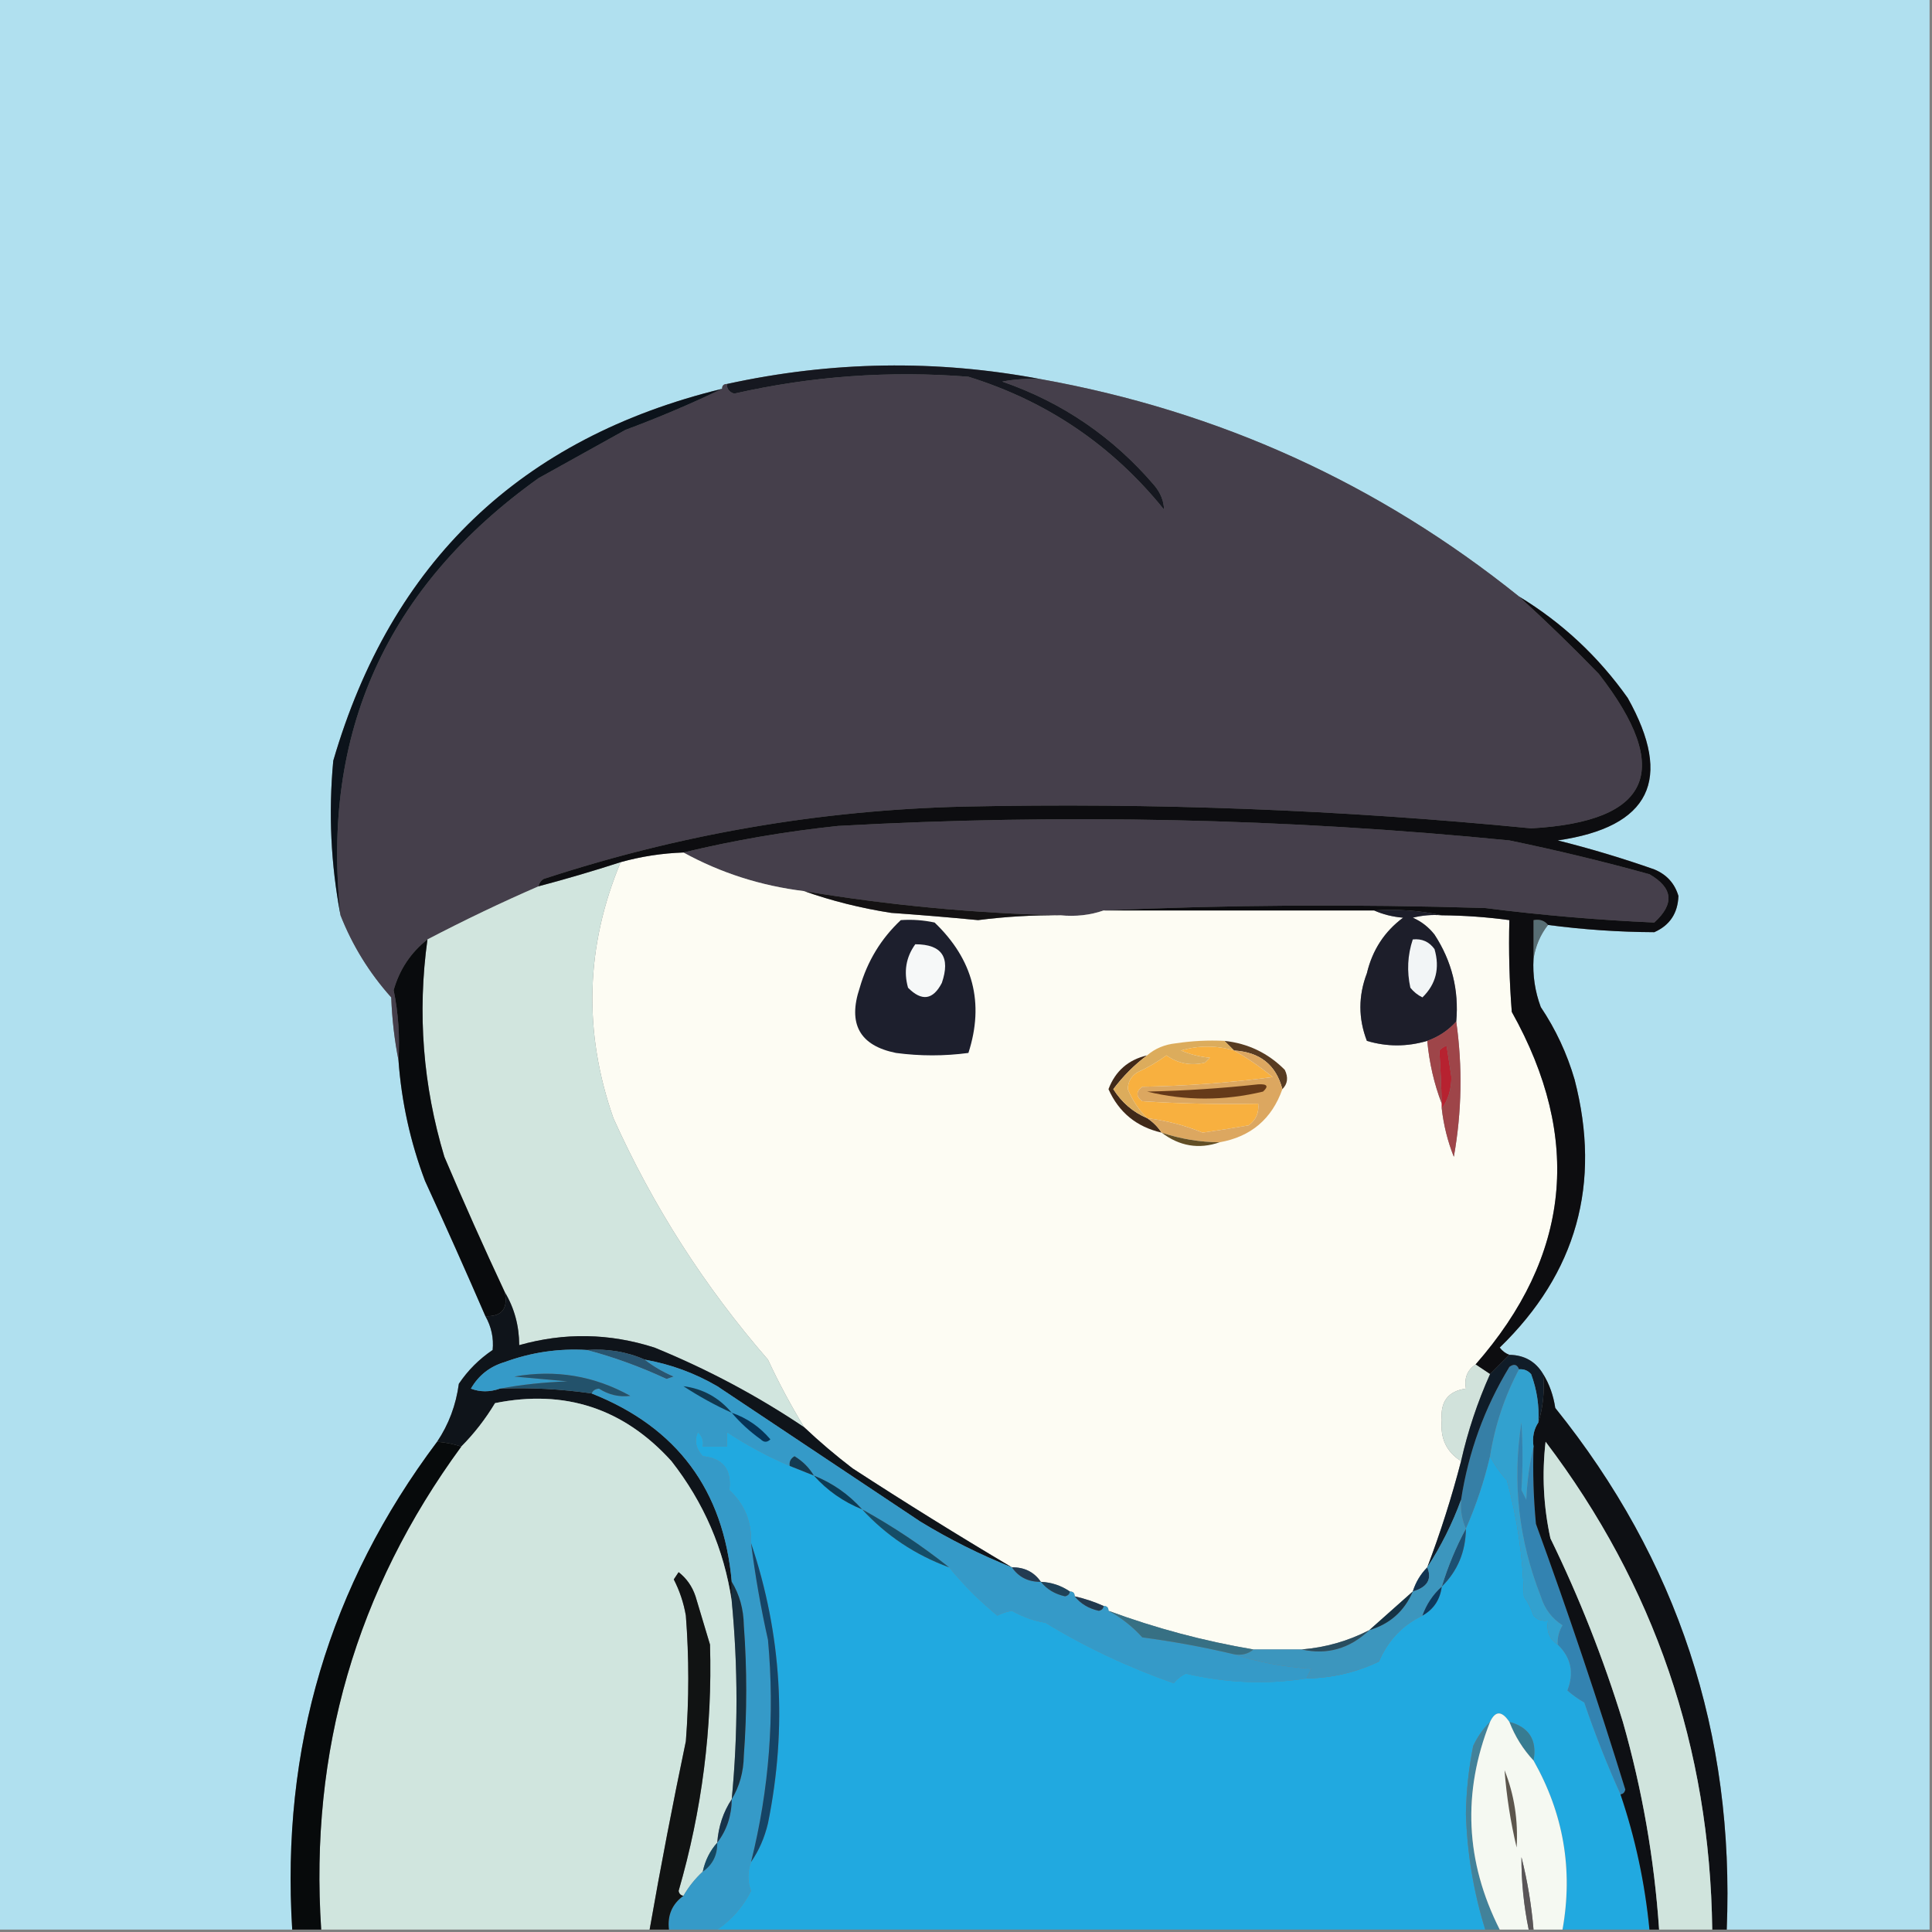 <svg xmlns="http://www.w3.org/2000/svg" width="400px" height="400px" style="shape-rendering:geometricPrecision; text-rendering:geometricPrecision; image-rendering:optimizeQuality; fill-rule:evenodd; clip-rule:evenodd" xmlns:xlink="http://www.w3.org/1999/xlink">
<rect width="100%" height="100%" fill="#808080" stroke="none"/>
<g><path style="opacity:1" fill="#b0e0ef" d="M -0.5,-0.5 C 132.833,-0.5 266.167,-0.5 399.5,-0.5C 399.5,132.833 399.5,266.167 399.5,399.5C 385.5,399.5 371.5,399.5 357.5,399.5C 359.154,358.963 347.321,322.963 322,291.5C 321.61,288.896 320.776,286.562 319.5,284.5C 317.948,281.888 315.614,280.555 312.5,280.5C 311.711,280.217 311.044,279.717 310.5,279C 326.423,263.558 331.589,245.058 326,223.5C 324.432,218.125 322.099,213.125 319,208.5C 317.801,205.274 317.301,201.941 317.5,198.5C 317.917,195.841 318.917,193.508 320.5,191.5C 327.821,192.466 335.155,192.966 342.5,193C 345.705,191.585 347.372,189.085 347.5,185.5C 346.731,182.896 345.064,181.062 342.5,180C 335.936,177.692 329.27,175.692 322.5,174C 341.638,171.224 346.471,161.391 337,144.5C 330.919,135.917 323.419,128.917 314.5,123.5C 285.374,100.106 252.374,85.106 215.5,78.5C 193.905,74.41 172.239,74.743 150.5,79.5C 149.833,79.5 149.5,79.833 149.5,80.5C 107.843,90.656 81.01,116.323 69,157.5C 67.991,168.281 68.491,178.948 70.5,189.5C 72.973,195.776 76.473,201.442 81,206.5C 81.175,211.019 81.675,215.353 82.5,219.5C 83.121,228.107 84.955,236.44 88,244.5C 92.261,253.782 96.428,263.115 100.5,272.5C 101.739,274.707 102.239,277.041 102,279.5C 99.194,281.395 96.86,283.728 95,286.5C 94.405,290.912 92.905,294.912 90.5,298.5C 68.161,328.262 58.161,361.929 60.5,399.5C 40.167,399.5 19.833,399.5 -0.5,399.5C -0.5,266.167 -0.5,132.833 -0.5,-0.5 Z"/></g>
<g><path style="opacity:1" fill="#453f4b" d="M 215.5,78.5 C 252.374,85.106 285.374,100.106 314.5,123.5C 320.057,128.554 325.557,133.887 331,139.5C 346.518,159.449 341.851,170.116 317,171.5C 277.925,167.658 238.758,166.158 199.5,167C 169.744,167.726 140.744,172.726 112.5,182C 111.944,182.383 111.611,182.883 111.5,183.5C 103.807,186.844 96.141,190.511 88.5,194.5C 85.06,197.201 82.726,200.701 81.5,205C 82.469,209.737 82.802,214.57 82.5,219.5C 81.675,215.353 81.175,211.019 81,206.5C 76.473,201.442 72.973,195.776 70.5,189.5C 66.434,151.608 80.101,121.441 111.5,99C 117.5,95.667 123.5,92.333 129.5,89C 136.424,86.426 143.091,83.592 149.5,80.5C 149.5,79.833 149.833,79.5 150.5,79.5C 150.47,80.497 150.97,81.164 152,81.5C 167.981,77.871 184.147,76.704 200.5,78C 216.796,83.063 230.296,92.23 241,105.5C 240.956,103.721 240.289,102.055 239,100.5C 230.426,90.467 219.926,83.3 207.5,79C 210.146,78.503 212.813,78.336 215.5,78.5 Z"/></g>
<g><path style="opacity:1" fill="#161820" d="M 215.5,78.5 C 212.813,78.336 210.146,78.503 207.5,79C 219.926,83.3 230.426,90.467 239,100.5C 240.289,102.055 240.956,103.721 241,105.5C 230.296,92.23 216.796,83.063 200.5,78C 184.147,76.704 167.981,77.871 152,81.5C 150.97,81.164 150.47,80.497 150.5,79.5C 172.239,74.743 193.905,74.41 215.5,78.5 Z"/></g>
<g><path style="opacity:1" fill="#0c131b" d="M 149.5,80.5 C 143.091,83.592 136.424,86.426 129.5,89C 123.5,92.333 117.5,95.667 111.5,99C 80.101,121.441 66.434,151.608 70.5,189.5C 68.491,178.948 67.991,168.281 69,157.5C 81.01,116.323 107.843,90.656 149.5,80.5 Z"/></g>
<g><path style="opacity:1" fill="#453f4b" d="M 228.5,188.5 C 225.713,189.477 222.713,189.81 219.5,189.5C 201.842,189.102 184.176,187.435 166.5,184.5C 157.538,183.4 149.204,180.733 141.5,176.5C 151.918,173.983 162.584,172.15 173.5,171C 219.915,168.423 266.248,169.423 312.5,174C 322.269,176.015 331.936,178.349 341.5,181C 346.395,183.823 346.729,187.157 342.5,191C 330.823,190.484 319.156,189.484 307.5,188C 280.428,187.172 254.094,187.339 228.5,188.5 Z"/></g>
<g><path style="opacity:1" fill="#fdfcf3" d="M 141.5,176.5 C 149.204,180.733 157.538,183.4 166.5,184.5C 172.22,186.521 178.22,188.021 184.5,189C 190.507,189.424 196.507,189.924 202.5,190.5C 208.146,189.779 213.813,189.446 219.5,189.5C 222.713,189.81 225.713,189.477 228.5,188.5C 247.167,188.5 265.833,188.5 284.5,188.5C 286.292,189.309 288.292,189.809 290.5,190C 286.647,192.852 284.147,196.686 283,201.5C 281.212,206.198 281.212,210.864 283,215.5C 287.134,216.74 291.301,216.74 295.5,215.5C 295.925,220.077 296.925,224.41 298.5,228.5C 298.5,228.833 298.5,229.167 298.5,229.5C 298.889,232.946 299.722,236.279 301,239.5C 302.655,230.199 302.822,220.866 301.5,211.5C 302.08,204.989 300.58,198.989 297,193.5C 295.786,191.951 294.286,190.785 292.5,190C 294.473,189.505 296.473,189.338 298.5,189.5C 303.193,189.54 307.859,189.873 312.5,190.5C 312.334,196.842 312.5,203.175 313,209.5C 327.678,235.716 325.178,260.049 305.5,282.5C 303.787,283.635 303.12,285.302 303.5,287.5C 299.841,288.005 298.174,290.172 298.5,294C 298.149,297.792 299.482,300.626 302.5,302.5C 300.568,309.963 298.234,317.296 295.5,324.5C 294.11,325.899 293.11,327.566 292.5,329.5C 289.474,332.195 286.474,334.862 283.5,337.5C 279.118,339.763 274.451,341.096 269.5,341.5C 266.167,341.5 262.833,341.5 259.5,341.5C 249.24,339.768 239.24,337.102 229.5,333.5C 229.5,332.833 229.167,332.5 228.5,332.5C 226.579,331.637 224.579,330.971 222.5,330.5C 222.5,329.833 222.167,329.5 221.5,329.5C 219.703,328.27 217.703,327.604 215.5,327.5C 214.089,325.461 212.089,324.461 209.5,324.5C 198.407,317.926 187.407,311.093 176.5,304C 172.975,301.302 169.642,298.469 166.5,295.5C 163.756,291.015 161.256,286.348 159,281.5C 145.853,266.367 135.186,249.7 127,231.5C 120.726,213.584 121.226,195.917 128.5,178.5C 132.743,177.319 137.076,176.652 141.5,176.5 Z"/></g>
<g><path style="opacity:1" fill="#141213" d="M 166.5,184.5 C 184.176,187.435 201.842,189.102 219.5,189.5C 213.813,189.446 208.146,189.779 202.5,190.5C 196.507,189.924 190.507,189.424 184.5,189C 178.22,188.021 172.22,186.521 166.5,184.5 Z"/></g>
<g><path style="opacity:1" fill="#d1e5de" d="M 128.5,178.5 C 121.226,195.917 120.726,213.584 127,231.5C 135.186,249.7 145.853,266.367 159,281.5C 161.256,286.348 163.756,291.015 166.5,295.5C 156.792,288.977 146.459,283.477 135.5,279C 126.185,276.015 116.852,275.848 107.5,278.5C 107.483,274.466 106.483,270.799 104.5,267.5C 100.196,258.32 96.03,248.987 92,239.5C 87.561,224.74 86.394,209.74 88.5,194.5C 96.141,190.511 103.807,186.844 111.5,183.5C 117.2,181.991 122.867,180.324 128.5,178.5 Z"/></g>
<g><path style="opacity:1" fill="#586e74" d="M 320.5,191.5 C 318.917,193.508 317.917,195.841 317.5,198.5C 317.5,195.833 317.5,193.167 317.5,190.5C 318.791,190.263 319.791,190.596 320.5,191.5 Z"/></g>
<g><path style="opacity:1" fill="#1d1f2d" d="M 186.5,190.5 C 188.857,190.337 191.19,190.503 193.5,191C 201.499,198.667 203.833,207.667 200.5,218C 195.5,218.667 190.5,218.667 185.5,218C 177.987,216.486 175.487,211.986 178,204.5C 179.576,199.005 182.409,194.338 186.5,190.5 Z"/></g>
<g><path style="opacity:1" fill="#f6f8f8" d="M 189.5,195.5 C 194.989,195.504 196.822,198.171 195,203.5C 193.174,207.037 190.84,207.371 188,204.5C 187.068,201.177 187.568,198.177 189.5,195.5 Z"/></g>
<g><path style="opacity:1" fill="#1d1e2a" d="M 284.5,188.5 C 289.363,188.181 294.03,188.514 298.5,189.5C 296.473,189.338 294.473,189.505 292.5,190C 294.286,190.785 295.786,191.951 297,193.5C 300.58,198.989 302.08,204.989 301.5,211.5C 299.853,213.326 297.853,214.66 295.5,215.5C 291.301,216.74 287.134,216.74 283,215.5C 281.212,210.864 281.212,206.198 283,201.5C 284.147,196.686 286.647,192.852 290.5,190C 288.292,189.809 286.292,189.309 284.5,188.5 Z"/></g>
<g><path style="opacity:1" fill="#f2f5f6" d="M 292.5,194.5 C 294.39,194.297 295.89,194.963 297,196.5C 298.138,200.43 297.305,203.764 294.5,206.5C 293.522,206.023 292.689,205.357 292,204.5C 291.253,201.076 291.42,197.743 292.5,194.5 Z"/></g>
<g><path style="opacity:1" fill="#0d0d10" d="M 314.5,123.5 C 323.419,128.917 330.919,135.917 337,144.5C 346.471,161.391 341.638,171.224 322.5,174C 329.27,175.692 335.936,177.692 342.5,180C 345.064,181.062 346.731,182.896 347.5,185.5C 347.372,189.085 345.705,191.585 342.5,193C 335.155,192.966 327.821,192.466 320.5,191.5C 319.791,190.596 318.791,190.263 317.5,190.5C 317.5,193.167 317.5,195.833 317.5,198.5C 317.301,201.941 317.801,205.274 319,208.5C 322.099,213.125 324.432,218.125 326,223.5C 331.589,245.058 326.423,263.558 310.5,279C 311.044,279.717 311.711,280.217 312.5,280.5C 311.167,281.833 309.833,283.167 308.5,284.5C 307.5,283.833 306.5,283.167 305.5,282.5C 325.178,260.049 327.678,235.716 313,209.5C 312.5,203.175 312.334,196.842 312.5,190.5C 307.859,189.873 303.193,189.54 298.5,189.5C 294.03,188.514 289.363,188.181 284.5,188.5C 265.833,188.5 247.167,188.5 228.5,188.5C 254.094,187.339 280.428,187.172 307.5,188C 319.156,189.484 330.823,190.484 342.5,191C 346.729,187.157 346.395,183.823 341.5,181C 331.936,178.349 322.269,176.015 312.5,174C 266.248,169.423 219.915,168.423 173.5,171C 162.584,172.15 151.918,173.983 141.5,176.5C 137.076,176.652 132.743,177.319 128.5,178.5C 122.867,180.324 117.2,181.991 111.5,183.5C 111.611,182.883 111.944,182.383 112.5,182C 140.744,172.726 169.744,167.726 199.5,167C 238.758,166.158 277.925,167.658 317,171.5C 341.851,170.116 346.518,159.449 331,139.5C 325.557,133.887 320.057,128.554 314.5,123.5 Z"/></g>
<g><path style="opacity:1" fill="#f8b03f" d="M 255.5,217.5 C 258.274,219.064 260.941,220.897 263.5,223C 254.55,224.18 245.55,224.847 236.5,225C 235.167,226 235.167,227 236.5,228C 244.493,228.5 252.493,228.666 260.5,228.5C 260.703,230.39 260.037,231.89 258.5,233C 255.342,233.554 252.175,234.054 249,234.5C 245.347,233.008 241.514,232.008 237.5,231.5C 235.765,229.765 234.432,227.765 233.5,225.5C 233.529,223.971 234.196,222.804 235.5,222C 237.63,221.033 239.63,219.866 241.5,218.5C 243.915,220.216 246.582,220.716 249.5,220C 249.833,219.667 250.167,219.333 250.5,219C 248.423,218.808 246.423,218.308 244.5,217.5C 248.155,216.414 251.822,216.414 255.5,217.5 Z"/></g>
<g><path style="opacity:1" fill="#583c22" d="M 253.5,215.5 C 258.381,216.024 262.548,218.024 266,221.5C 266.765,223.066 266.598,224.399 265.5,225.5C 264.198,220.492 260.865,217.826 255.5,217.5C 254.833,216.833 254.167,216.167 253.5,215.5 Z"/></g>
<g><path style="opacity:1" fill="#402919" d="M 237.5,218.5 C 234.882,220.452 232.548,222.785 230.5,225.5C 232.259,228.266 234.593,230.266 237.5,231.5C 238.694,232.272 239.694,233.272 240.5,234.5C 235.318,233.315 231.651,230.315 229.5,225.5C 230.918,221.749 233.585,219.416 237.5,218.5 Z"/></g>
<g><path style="opacity:1" fill="#dcac5c" d="M 253.5,215.5 C 254.167,216.167 254.833,216.833 255.5,217.5C 251.822,216.414 248.155,216.414 244.5,217.5C 246.423,218.308 248.423,218.808 250.5,219C 250.167,219.333 249.833,219.667 249.5,220C 246.582,220.716 243.915,220.216 241.5,218.5C 239.63,219.866 237.63,221.033 235.5,222C 234.196,222.804 233.529,223.971 233.5,225.5C 234.432,227.765 235.765,229.765 237.5,231.5C 234.593,230.266 232.259,228.266 230.5,225.5C 232.548,222.785 234.882,220.452 237.5,218.5C 239.148,217.073 241.148,216.24 243.5,216C 246.817,215.502 250.15,215.335 253.5,215.5 Z"/></g>
<g><path style="opacity:1" fill="#b72230" d="M 298.5,229.5 C 298.5,229.167 298.5,228.833 298.5,228.5C 298.405,224.775 298.238,221.109 298,217.5C 298.414,217.043 298.914,216.709 299.5,216.5C 299.833,218.667 300.167,220.833 300.5,223C 300.467,225.61 299.8,227.777 298.5,229.5 Z"/></g>
<g><path style="opacity:1" fill="#9e4549" d="M 301.5,211.5 C 302.822,220.866 302.655,230.199 301,239.5C 299.722,236.279 298.889,232.946 298.5,229.5C 299.8,227.777 300.467,225.61 300.5,223C 300.167,220.833 299.833,218.667 299.5,216.5C 298.914,216.709 298.414,217.043 298,217.5C 298.238,221.109 298.405,224.775 298.5,228.5C 296.925,224.41 295.925,220.077 295.5,215.5C 297.853,214.66 299.853,213.326 301.5,211.5 Z"/></g>
<g><path style="opacity:1" fill="#dca760" d="M 255.5,217.5 C 260.865,217.826 264.198,220.492 265.5,225.5C 263.315,231.683 258.982,235.35 252.5,236.5C 248.384,236.459 244.384,235.793 240.5,234.5C 239.694,233.272 238.694,232.272 237.5,231.5C 241.514,232.008 245.347,233.008 249,234.5C 252.175,234.054 255.342,233.554 258.5,233C 260.037,231.89 260.703,230.39 260.5,228.5C 252.493,228.666 244.493,228.5 236.5,228C 235.167,227 235.167,226 236.5,225C 245.55,224.847 254.55,224.18 263.5,223C 260.941,220.897 258.274,219.064 255.5,217.5 Z"/></g>
<g><path style="opacity:1" fill="#663a19" d="M 260.5,224.5 C 262.379,224.393 262.712,224.893 261.5,226C 253.461,227.93 245.461,227.93 237.5,226C 245.344,225.829 253.011,225.329 260.5,224.5 Z"/></g>
<g><path style="opacity:1" fill="#624e25" d="M 240.5,234.5 C 244.384,235.793 248.384,236.459 252.5,236.5C 248.211,237.981 244.211,237.315 240.5,234.5 Z"/></g>
<g><path style="opacity:1" fill="#090b0d" d="M 88.5,194.5 C 86.394,209.74 87.561,224.74 92,239.5C 96.03,248.987 100.196,258.32 104.5,267.5C 105.244,270.95 103.91,272.616 100.5,272.5C 96.428,263.115 92.261,253.782 88,244.5C 84.955,236.44 83.121,228.107 82.5,219.5C 82.802,214.57 82.469,209.737 81.5,205C 82.726,200.701 85.06,197.201 88.5,194.5 Z"/></g>
<g><path style="opacity:1" fill="#0f141a" d="M 104.5,267.5 C 106.483,270.799 107.483,274.466 107.5,278.5C 116.852,275.848 126.185,276.015 135.5,279C 146.459,283.477 156.792,288.977 166.5,295.5C 169.642,298.469 172.975,301.302 176.5,304C 187.407,311.093 198.407,317.926 209.5,324.5C 202.91,321.872 196.577,318.705 190.5,315C 176.5,305.667 162.5,296.333 148.5,287C 143.844,284.281 138.844,282.447 133.5,281.5C 129.79,279.864 125.79,279.198 121.5,279.5C 115.655,279.151 109.988,279.984 104.5,282C 101.424,282.911 99.091,284.744 97.5,287.5C 99.401,288.231 101.401,288.231 103.5,287.5C 109.892,287.249 116.225,287.582 122.5,288.5C 140.157,295.499 149.824,308.499 151.5,327.5C 151.5,328.833 151.5,330.167 151.5,331.5C 149.894,320.763 145.728,311.097 139,302.5C 129.121,291.596 116.955,287.596 102.5,290.5C 100.494,293.829 98.161,296.829 95.5,299.5C 93.883,298.962 92.216,298.629 90.5,298.5C 92.905,294.912 94.405,290.912 95,286.5C 96.86,283.728 99.194,281.395 102,279.5C 102.239,277.041 101.739,274.707 100.5,272.5C 103.91,272.616 105.244,270.95 104.5,267.5 Z"/></g>
<g><path style="opacity:1" fill="#295570" d="M 121.5,279.5 C 125.79,279.198 129.79,279.864 133.5,281.5C 135.273,282.892 137.273,284.059 139.5,285C 139,285.167 138.5,285.333 138,285.5C 132.566,282.97 127.066,280.97 121.5,279.5 Z"/></g>
<g><path style="opacity:1" fill="#367fa6" d="M 314.5,283.5 C 311.504,289.154 309.504,295.154 308.5,301.5C 307.297,306.64 305.631,311.64 303.5,316.5C 302.659,314.621 302.325,312.621 302.5,310.5C 304.02,300.636 307.353,291.47 312.5,283C 313.437,282.308 314.103,282.475 314.5,283.5 Z"/></g>
<g><path style="opacity:1" fill="#d1e2db" d="M 305.5,282.5 C 306.5,283.167 307.5,283.833 308.5,284.5C 305.903,290.29 303.903,296.29 302.5,302.5C 299.482,300.626 298.149,297.792 298.5,294C 298.174,290.172 299.841,288.005 303.5,287.5C 303.12,285.302 303.787,283.635 305.5,282.5 Z"/></g>
<g><path style="opacity:1" fill="#d0e5de" d="M 151.5,331.5 C 152.81,345.169 152.81,358.835 151.5,372.5C 149.747,375.146 148.747,378.146 148.5,381.5C 146.992,383.181 145.992,385.181 145.5,387.5C 143.937,388.945 142.604,390.611 141.5,392.5C 140.957,392.44 140.624,392.107 140.5,391.5C 145.336,374.819 147.502,357.819 147,340.5C 146,337.167 145,333.833 144,330.5C 143.313,328.445 142.146,326.779 140.5,325.5C 140.167,326 139.833,326.5 139.5,327C 140.717,329.368 141.551,331.868 142,334.5C 142.667,343.167 142.667,351.833 142,360.5C 139.283,373.473 136.783,386.473 134.5,399.5C 111.833,399.5 89.167,399.5 66.5,399.5C 64.063,362.571 73.729,329.238 95.5,299.5C 98.161,296.829 100.494,293.829 102.5,290.5C 116.955,287.596 129.121,291.596 139,302.5C 145.728,311.097 149.894,320.763 151.5,331.5 Z"/></g>
<g><path style="opacity:1" fill="#101c28" d="M 312.5,280.5 C 315.614,280.555 317.948,281.888 319.5,284.5C 319.813,288.042 319.479,291.375 318.5,294.5C 318.699,291.059 318.199,287.726 317,284.5C 316.329,283.748 315.496,283.414 314.5,283.5C 314.103,282.475 313.437,282.308 312.5,283C 307.353,291.47 304.02,300.636 302.5,310.5C 300.699,315.435 298.366,320.102 295.5,324.5C 298.234,317.296 300.568,309.963 302.5,302.5C 303.903,296.29 305.903,290.29 308.5,284.5C 309.833,283.167 311.167,281.833 312.5,280.5 Z"/></g>
<g><path style="opacity:1" fill="#359ac8" d="M 121.5,279.5 C 127.066,280.97 132.566,282.97 138,285.5C 138.5,285.333 139,285.167 139.5,285C 137.273,284.059 135.273,282.892 133.5,281.5C 138.844,282.447 143.844,284.281 148.5,287C 162.5,296.333 176.5,305.667 190.5,315C 196.577,318.705 202.91,321.872 209.5,324.5C 210.911,326.539 212.911,327.539 215.5,327.5C 216.736,329.043 218.402,330.043 220.5,330.5C 221.107,330.376 221.44,330.043 221.5,329.5C 222.167,329.5 222.5,329.833 222.5,330.5C 223.736,332.043 225.402,333.043 227.5,333.5C 228.107,333.376 228.44,333.043 228.5,332.5C 229.167,332.5 229.5,332.833 229.5,333.5C 232.097,334.889 234.43,336.722 236.5,339C 242.934,339.854 249.268,341.021 255.5,342.5C 260.437,344.134 265.771,345.134 271.5,345.5C 271.137,346.183 270.804,346.85 270.5,347.5C 262.248,348.8 253.914,348.467 245.5,346.5C 244.522,346.977 243.689,347.643 243,348.5C 233.414,345.115 224.58,340.948 216.5,336C 214.024,335.576 211.691,334.743 209.5,333.5C 208.446,333.68 207.446,334.013 206.5,334.5C 202.812,331.479 199.479,328.146 196.5,324.5C 190.852,320.007 184.852,316.007 178.5,312.5C 175.725,309.395 172.392,307.062 168.5,305.5C 167.521,303.855 166.188,302.521 164.5,301.5C 163.702,301.957 163.369,302.624 163.5,303.5C 158.888,301.524 154.554,299.19 150.5,296.5C 150.5,297.5 150.5,298.5 150.5,299.5C 148.833,299.5 147.167,299.5 145.5,299.5C 145.719,298.325 145.386,297.325 144.5,296.5C 143.708,298.195 144.042,299.862 145.5,301.5C 149.697,301.926 151.53,304.26 151,308.5C 154.156,311.429 155.656,315.096 155.5,319.5C 156.351,326.221 157.518,332.888 159,339.5C 160.436,355.075 159.269,370.409 155.5,385.5C 154.752,387.584 154.752,389.584 155.5,391.5C 153.818,394.816 151.485,397.483 148.5,399.5C 145.167,399.5 141.833,399.5 138.5,399.5C 138.15,396.547 139.15,394.213 141.5,392.5C 142.604,390.611 143.937,388.945 145.5,387.5C 147.539,386.089 148.539,384.089 148.5,381.5C 150.472,378.916 151.472,375.916 151.5,372.5C 153.109,369.851 153.943,366.851 154,363.5C 154.667,354.5 154.667,345.5 154,336.5C 153.943,333.149 153.109,330.149 151.5,327.5C 149.824,308.499 140.157,295.499 122.5,288.5C 122.735,287.903 123.235,287.57 124,287.5C 126.05,288.791 128.217,289.291 130.5,289C 123.029,284.842 115.029,283.509 106.5,285C 110.167,285.333 113.833,285.667 117.5,286C 112.649,286.174 107.982,286.674 103.5,287.5C 101.401,288.231 99.401,288.231 97.5,287.5C 99.091,284.744 101.424,282.911 104.5,282C 109.988,279.984 115.655,279.151 121.5,279.5 Z"/></g>
<g><path style="opacity:1" fill="#063356" d="M 151.5,292.5 C 154.63,293.572 157.296,295.406 159.5,298C 158.833,298.667 158.167,298.667 157.5,298C 155.237,296.383 153.237,294.55 151.5,292.5 Z"/></g>
<g><path style="opacity:1" fill="#103850" d="M 151.5,292.5 C 148.06,290.945 144.727,289.112 141.5,287C 145.517,287.51 148.85,289.343 151.5,292.5 Z"/></g>
<g><path style="opacity:1" fill="#23526b" d="M 122.5,288.5 C 116.225,287.582 109.892,287.249 103.5,287.5C 107.982,286.674 112.649,286.174 117.5,286C 113.833,285.667 110.167,285.333 106.5,285C 115.029,283.509 123.029,284.842 130.5,289C 128.217,289.291 126.05,288.791 124,287.5C 123.235,287.57 122.735,287.903 122.5,288.5 Z"/></g>
<g><path style="opacity:1" fill="#3383b1" d="M 317.5,299.5 C 317.334,304.844 317.501,310.177 318,315.5C 324.629,333.682 330.795,352.016 336.5,370.5C 336.376,371.107 336.043,371.44 335.5,371.5C 332.737,365.396 330.237,359.063 328,352.5C 326.745,351.789 325.579,350.956 324.5,350C 325.936,346.346 325.27,343.179 322.5,340.5C 322.421,339.07 322.754,337.736 323.5,336.5C 321.282,335.076 319.782,333.076 319,330.5C 314.408,318.822 313.075,306.822 315,294.5C 315.291,299.189 315.291,303.856 315,308.5C 315.333,309.167 315.667,309.833 316,310.5C 316.177,306.644 316.677,302.977 317.5,299.5 Z"/></g>
<g><path style="opacity:1" fill="#21a9e0" d="M 163.5,303.5 C 165.167,304.167 166.833,304.833 168.5,305.5C 171.275,308.605 174.608,310.938 178.5,312.5C 183.49,317.93 189.49,321.93 196.5,324.5C 199.479,328.146 202.812,331.479 206.5,334.5C 207.446,334.013 208.446,333.68 209.5,333.5C 211.691,334.743 214.024,335.576 216.5,336C 224.58,340.948 233.414,345.115 243,348.5C 243.689,347.643 244.522,346.977 245.5,346.5C 253.914,348.467 262.248,348.8 270.5,347.5C 275.763,347.434 280.763,346.268 285.5,344C 287.377,339.626 290.377,336.459 294.5,334.5C 296.822,333.198 298.155,331.198 298.5,328.5C 301.79,325.244 303.457,321.244 303.5,316.5C 305.631,311.64 307.297,306.64 308.5,301.5C 309.421,303.269 310.588,304.935 312,306.5C 314.148,314.442 315.315,322.442 315.5,330.5C 316.357,331.736 317.023,333.069 317.5,334.5C 318.325,335.386 319.325,335.719 320.5,335.5C 320.12,337.698 320.787,339.365 322.5,340.5C 325.27,343.179 325.936,346.346 324.5,350C 325.579,350.956 326.745,351.789 328,352.5C 330.237,359.063 332.737,365.396 335.5,371.5C 338.564,380.526 340.564,389.86 341.5,399.5C 335.5,399.5 329.5,399.5 323.5,399.5C 325.717,387.136 323.717,375.469 317.5,364.5C 318.269,360.275 316.602,357.609 312.5,356.5C 310.927,354.164 309.594,354.164 308.5,356.5C 307.069,357.903 305.902,359.569 305,361.5C 304.086,366.121 303.586,370.788 303.5,375.5C 303.759,383.723 305.093,391.723 307.5,399.5C 254.5,399.5 201.5,399.5 148.5,399.5C 151.485,397.483 153.818,394.816 155.5,391.5C 154.752,389.584 154.752,387.584 155.5,385.5C 157.129,383.142 158.295,380.476 159,377.5C 163.012,357.705 161.845,338.372 155.5,319.5C 155.656,315.096 154.156,311.429 151,308.5C 151.53,304.26 149.697,301.926 145.5,301.5C 144.042,299.862 143.708,298.195 144.5,296.5C 145.386,297.325 145.719,298.325 145.5,299.5C 147.167,299.5 148.833,299.5 150.5,299.5C 150.5,298.5 150.5,297.5 150.5,296.5C 154.554,299.19 158.888,301.524 163.5,303.5 Z"/></g>
<g><path style="opacity:1" fill="#154d67" d="M 178.5,312.5 C 184.852,316.007 190.852,320.007 196.5,324.5C 189.49,321.93 183.49,317.93 178.5,312.5 Z"/></g>
<g><path style="opacity:1" fill="#0b3b55" d="M 168.5,305.5 C 172.392,307.062 175.725,309.395 178.5,312.5C 174.608,310.938 171.275,308.605 168.5,305.5 Z"/></g>
<g><path style="opacity:1" fill="#143a51" d="M 168.5,305.5 C 166.833,304.833 165.167,304.167 163.5,303.5C 163.369,302.624 163.702,301.957 164.5,301.5C 166.188,302.521 167.521,303.855 168.5,305.5 Z"/></g>
<g><path style="opacity:1" fill="#0e1014" d="M 319.5,284.5 C 320.776,286.562 321.61,288.896 322,291.5C 347.321,322.963 359.154,358.963 357.5,399.5C 356.5,399.5 355.5,399.5 354.5,399.5C 354.016,361.876 342.516,328.209 320,298.5C 319.226,305.224 319.559,311.89 321,318.5C 326.964,330.714 331.964,343.381 336,356.5C 340.011,370.568 342.511,384.901 343.5,399.5C 342.833,399.5 342.167,399.5 341.5,399.5C 340.564,389.86 338.564,380.526 335.5,371.5C 336.043,371.44 336.376,371.107 336.5,370.5C 330.795,352.016 324.629,333.682 318,315.5C 317.501,310.177 317.334,304.844 317.5,299.5C 317.216,297.585 317.549,295.919 318.5,294.5C 319.479,291.375 319.813,288.042 319.5,284.5 Z"/></g>
<g><path style="opacity:1" fill="#1c5073" d="M 303.5,316.5 C 303.457,321.244 301.79,325.244 298.5,328.5C 299.796,324.261 301.462,320.261 303.5,316.5 Z"/></g>
<g><path style="opacity:1" fill="#233b52" d="M 209.5,324.5 C 212.089,324.461 214.089,325.461 215.5,327.5C 212.911,327.539 210.911,326.539 209.5,324.5 Z"/></g>
<g><path style="opacity:1" fill="#32a1cf" d="M 314.5,283.5 C 315.496,283.414 316.329,283.748 317,284.5C 318.199,287.726 318.699,291.059 318.5,294.5C 317.549,295.919 317.216,297.585 317.5,299.5C 316.677,302.977 316.177,306.644 316,310.5C 315.667,309.833 315.333,309.167 315,308.5C 315.291,303.856 315.291,299.189 315,294.5C 313.075,306.822 314.408,318.822 319,330.5C 319.782,333.076 321.282,335.076 323.5,336.5C 322.754,337.736 322.421,339.07 322.5,340.5C 320.787,339.365 320.12,337.698 320.5,335.5C 319.325,335.719 318.325,335.386 317.5,334.5C 317.023,333.069 316.357,331.736 315.5,330.5C 315.315,322.442 314.148,314.442 312,306.5C 310.588,304.935 309.421,303.269 308.5,301.5C 309.504,295.154 311.504,289.154 314.5,283.5 Z"/></g>
<g><path style="opacity:1" fill="#133451" d="M 295.5,324.5 C 296.515,326.964 295.515,328.63 292.5,329.5C 293.11,327.566 294.11,325.899 295.5,324.5 Z"/></g>
<g><path style="opacity:1" fill="#1f4258" d="M 215.5,327.5 C 217.703,327.604 219.703,328.27 221.5,329.5C 221.44,330.043 221.107,330.376 220.5,330.5C 218.402,330.043 216.736,329.043 215.5,327.5 Z"/></g>
<g><path style="opacity:1" fill="#22394e" d="M 222.5,330.5 C 224.579,330.971 226.579,331.637 228.5,332.5C 228.44,333.043 228.107,333.376 227.5,333.5C 225.402,333.043 223.736,332.043 222.5,330.5 Z"/></g>
<g><path style="opacity:1" fill="#3c96be" d="M 302.5,310.5 C 302.325,312.621 302.659,314.621 303.5,316.5C 301.462,320.261 299.796,324.261 298.5,328.5C 296.674,330.147 295.34,332.147 294.5,334.5C 290.377,336.459 287.377,339.626 285.5,344C 280.763,346.268 275.763,347.434 270.5,347.5C 270.804,346.85 271.137,346.183 271.5,345.5C 265.771,345.134 260.437,344.134 255.5,342.5C 257.099,342.768 258.432,342.434 259.5,341.5C 262.833,341.5 266.167,341.5 269.5,341.5C 274.769,342.68 279.436,341.346 283.5,337.5C 287.767,336.232 290.767,333.565 292.5,329.5C 295.515,328.63 296.515,326.964 295.5,324.5C 298.366,320.102 300.699,315.435 302.5,310.5 Z"/></g>
<g><path style="opacity:1" fill="#153244" d="M 292.5,329.5 C 290.767,333.565 287.767,336.232 283.5,337.5C 286.474,334.862 289.474,332.195 292.5,329.5 Z"/></g>
<g><path style="opacity:1" fill="#0d3a5e" d="M 298.5,328.5 C 298.155,331.198 296.822,333.198 294.5,334.5C 295.34,332.147 296.674,330.147 298.5,328.5 Z"/></g>
<g><path style="opacity:1" fill="#377084" d="M 229.5,333.5 C 239.24,337.102 249.24,339.768 259.5,341.5C 258.432,342.434 257.099,342.768 255.5,342.5C 249.268,341.021 242.934,339.854 236.5,339C 234.43,336.722 232.097,334.889 229.5,333.5 Z"/></g>
<g><path style="opacity:1" fill="#111313" d="M 141.5,392.5 C 139.15,394.213 138.15,396.547 138.5,399.5C 137.167,399.5 135.833,399.5 134.5,399.5C 136.783,386.473 139.283,373.473 142,360.5C 142.667,351.833 142.667,343.167 142,334.5C 141.551,331.868 140.717,329.368 139.5,327C 139.833,326.5 140.167,326 140.5,325.5C 142.146,326.779 143.313,328.445 144,330.5C 145,333.833 146,337.167 147,340.5C 147.502,357.819 145.336,374.819 140.5,391.5C 140.624,392.107 140.957,392.44 141.5,392.5 Z"/></g>
<g><path style="opacity:1" fill="#294d5f" d="M 283.5,337.5 C 279.436,341.346 274.769,342.68 269.5,341.5C 274.451,341.096 279.118,339.763 283.5,337.5 Z"/></g>
<g><path style="opacity:1" fill="#172f3e" d="M 151.5,327.5 C 153.109,330.149 153.943,333.149 154,336.5C 154.667,345.5 154.667,354.5 154,363.5C 153.943,366.851 153.109,369.851 151.5,372.5C 152.81,358.835 152.81,345.169 151.5,331.5C 151.5,330.167 151.5,328.833 151.5,327.5 Z"/></g>
<g><path style="opacity:1" fill="#070a0b" d="M 90.5,298.5 C 92.216,298.629 93.883,298.962 95.5,299.5C 73.729,329.238 64.063,362.571 66.5,399.5C 64.5,399.5 62.5,399.5 60.5,399.5C 58.161,361.929 68.161,328.262 90.5,298.5 Z"/></g>
<g><path style="opacity:1" fill="#377c92" d="M 312.5,356.5 C 316.602,357.609 318.269,360.275 317.5,364.5C 315.336,362.178 313.669,359.511 312.5,356.5 Z"/></g>
<g><path style="opacity:1" fill="#d0e4dd" d="M 354.5,399.5 C 350.833,399.5 347.167,399.5 343.5,399.5C 342.511,384.901 340.011,370.568 336,356.5C 331.964,343.381 326.964,330.714 321,318.5C 319.559,311.89 319.226,305.224 320,298.5C 342.516,328.209 354.016,361.876 354.5,399.5 Z"/></g>
<g><path style="opacity:1" fill="#154466" d="M 155.5,319.5 C 161.845,338.372 163.012,357.705 159,377.5C 158.295,380.476 157.129,383.142 155.5,385.5C 159.269,370.409 160.436,355.075 159,339.5C 157.518,332.888 156.351,326.221 155.5,319.5 Z"/></g>
<g><path style="opacity:1" fill="#17324a" d="M 151.5,372.5 C 151.472,375.916 150.472,378.916 148.5,381.5C 148.747,378.146 149.747,375.146 151.5,372.5 Z"/></g>
<g><path style="opacity:1" fill="#42829a" d="M 308.5,356.5 C 302.726,371.116 303.393,385.45 310.5,399.5C 309.5,399.5 308.5,399.5 307.5,399.5C 305.093,391.723 303.759,383.723 303.5,375.5C 303.586,370.788 304.086,366.121 305,361.5C 305.902,359.569 307.069,357.903 308.5,356.5 Z"/></g>
<g><path style="opacity:1" fill="#144862" d="M 148.5,381.5 C 148.539,384.089 147.539,386.089 145.5,387.5C 145.992,385.181 146.992,383.181 148.5,381.5 Z"/></g>
<g><path style="opacity:1" fill="#f5f9f2" d="M 312.5,356.5 C 313.669,359.511 315.336,362.178 317.5,364.5C 323.717,375.469 325.717,387.136 323.5,399.5C 321.5,399.5 319.5,399.5 317.5,399.5C 317.075,394.43 316.241,389.43 315,384.5C 314.979,389.527 315.479,394.527 316.5,399.5C 314.5,399.5 312.5,399.5 310.5,399.5C 303.393,385.45 302.726,371.116 308.5,356.5C 309.594,354.164 310.927,354.164 312.5,356.5 Z"/></g>
<g><path style="opacity:1" fill="#5c564d" d="M 311.5,366.5 C 313.508,371.553 314.341,376.886 314,382.5C 312.747,377.227 311.913,371.894 311.5,366.5 Z"/></g>
<g><path style="opacity:1" fill="#595557" d="M 317.5,399.5 C 317.167,399.5 316.833,399.5 316.5,399.5C 315.479,394.527 314.979,389.527 315,384.5C 316.241,389.43 317.075,394.43 317.5,399.5 Z"/></g>
</svg>
